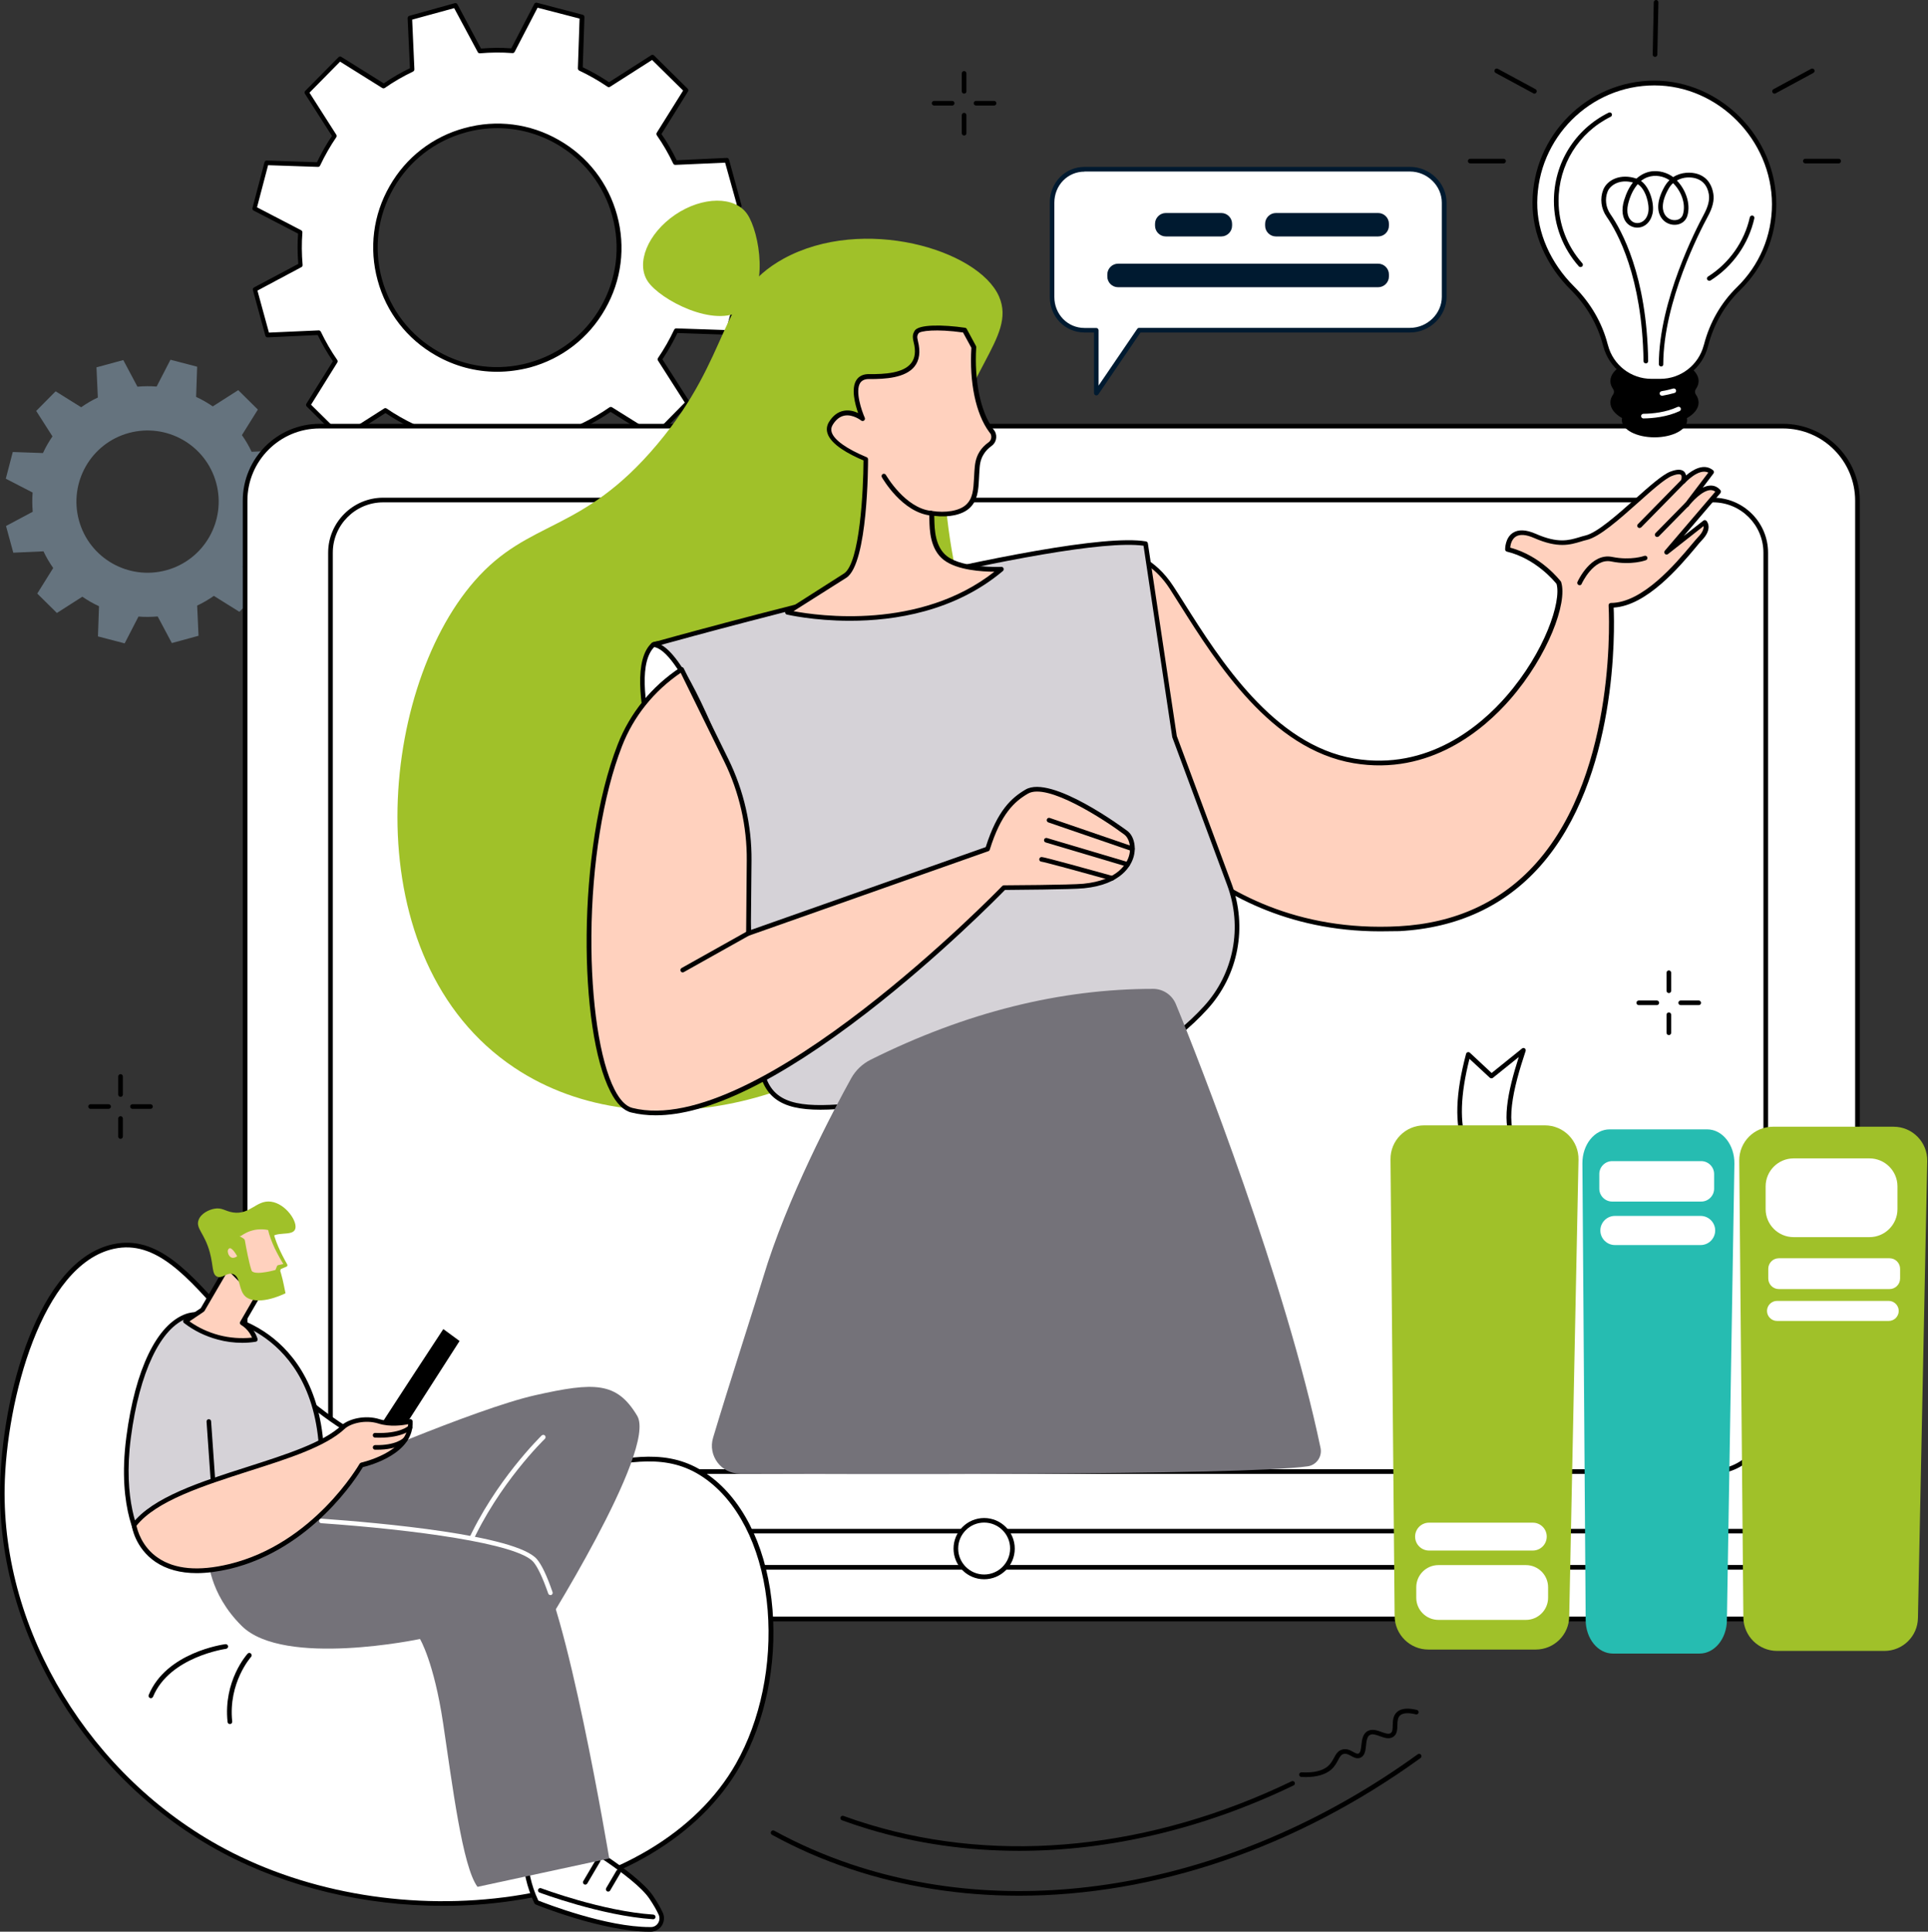<svg width="541" height="542" viewBox="0 0 541 542" fill="none" xmlns="http://www.w3.org/2000/svg">
<rect x="0" y="0" width="541" height="542" fill="#333333" stroke="none"/>
<g clip-path="url(#clip0_1067_1092)">
<path d="M81.122 133.871L79.079 126.378L70.608 126.763C69.838 125.104 68.92 123.564 67.883 122.083L72.356 114.916L66.847 109.466L59.709 114.027C58.228 113.02 56.658 112.102 55.029 111.362L55.325 102.891L47.832 100.936L43.952 108.459C42.175 108.311 40.369 108.341 38.562 108.489L34.593 101.025L27.07 103.069L27.455 111.539C25.797 112.31 24.257 113.228 22.776 114.264L15.608 109.792L10.159 115.301L14.72 122.439C13.713 123.92 12.795 125.489 12.054 127.118L3.584 126.822L1.629 134.315L9.152 138.195C9.004 139.972 9.033 141.779 9.181 143.586L1.688 147.584L3.732 155.077L12.202 154.692C12.972 156.351 13.89 157.891 14.927 159.372L10.455 166.539L15.964 171.989L23.102 167.428C24.582 168.435 26.152 169.353 27.781 170.093L27.485 178.564L34.978 180.519L38.858 172.996C40.635 173.144 42.442 173.114 44.248 172.966L48.217 180.43L55.71 178.386L55.325 169.916C56.984 169.145 58.524 168.227 60.005 167.191L67.172 171.663L72.622 166.154L68.091 159.046C69.097 157.565 70.016 155.995 70.756 154.366L79.227 154.663L81.181 147.169L73.659 143.289C73.807 141.512 73.777 139.706 73.629 137.899L81.122 133.871ZM46.677 159.994C36.044 162.896 25.056 156.647 22.154 146.014C19.251 135.382 25.501 124.393 36.133 121.491C46.766 118.588 57.754 124.838 60.657 135.47C63.559 146.103 57.31 157.091 46.677 159.994Z" fill="#65737E"/>
<path d="M207.471 57.754L203.976 44.959L189.493 45.611C188.16 42.797 186.59 40.132 184.843 37.614L192.514 25.353L183.066 16.023L170.863 23.842C168.316 22.095 165.651 20.555 162.837 19.281L163.341 4.798L150.516 1.392L143.852 14.246C140.802 14.009 137.721 14.039 134.612 14.305L127.8 1.51L114.975 5.035L115.627 19.518C112.813 20.851 110.148 22.42 107.63 24.168L95.368 16.497L86.039 25.945L93.858 38.147C92.111 40.694 90.57 43.36 89.297 46.174L74.814 45.67L71.438 58.495L84.291 65.159C84.055 68.209 84.084 71.289 84.351 74.399L71.556 81.211L75.051 94.006L89.534 93.354C90.867 96.168 92.436 98.834 94.184 101.351L86.513 113.642L95.961 122.972L108.163 115.153C110.71 116.9 113.376 118.44 116.19 119.714L115.686 134.197L128.51 137.573L135.174 124.719C138.225 124.956 141.305 124.927 144.415 124.66L151.227 137.455L164.022 133.96L163.37 119.477C166.184 118.144 168.849 116.574 171.367 114.827L183.658 122.498L192.988 113.05L185.169 100.848C186.916 98.3 188.456 95.635 189.73 92.821L204.213 93.325L207.589 80.5L194.735 73.836C194.972 70.786 194.942 67.706 194.676 64.596L207.471 57.754ZM148.532 102.417C130.347 107.393 111.54 96.701 106.564 78.486C101.588 60.301 112.28 41.494 130.495 36.518C148.68 31.543 167.487 42.234 172.463 60.449C177.438 78.664 166.747 97.442 148.532 102.417Z" fill="white"/>
<path d="M128.539 138.225C128.48 138.225 128.421 138.225 128.361 138.195L115.537 134.819C115.241 134.73 115.033 134.463 115.063 134.167L115.537 120.099C112.99 118.885 110.502 117.463 108.162 115.893L96.315 123.475C96.049 123.623 95.723 123.594 95.516 123.386L86.068 114.057C85.86 113.85 85.801 113.494 85.979 113.257L93.413 101.351C91.813 99.041 90.392 96.583 89.148 94.006L75.109 94.657C74.813 94.687 74.546 94.48 74.457 94.184L70.963 81.389C70.874 81.093 71.022 80.796 71.288 80.648L83.698 74.044C83.461 71.2 83.432 68.328 83.639 65.543L71.17 59.087C70.903 58.939 70.755 58.643 70.844 58.346L74.221 45.522C74.309 45.226 74.576 45.019 74.872 45.048L88.941 45.522C90.155 42.975 91.547 40.487 93.146 38.147L85.564 26.3C85.386 26.034 85.446 25.708 85.653 25.501L94.982 16.053C95.19 15.845 95.545 15.786 95.782 15.964L107.688 23.398C109.999 21.798 112.457 20.377 115.033 19.133L114.382 5.094C114.382 4.798 114.56 4.531 114.856 4.443L127.621 0.889C127.917 0.8 128.213 0.948 128.361 1.214L134.966 13.624C137.809 13.387 140.682 13.357 143.466 13.565L149.923 1.096C150.071 0.829 150.367 0.681 150.663 0.77L163.517 4.146C163.813 4.235 164.021 4.502 163.991 4.798L163.517 18.866C166.064 20.081 168.552 21.502 170.892 23.072L182.739 15.49C183.006 15.312 183.331 15.371 183.539 15.579L192.957 24.879C193.164 25.086 193.224 25.441 193.046 25.678L185.612 37.614C187.211 39.924 188.633 42.383 189.877 44.959L203.916 44.308C204.212 44.278 204.478 44.485 204.567 44.782L208.062 57.576C208.151 57.873 208.003 58.169 207.736 58.317L195.326 64.921C195.563 67.765 195.593 70.638 195.386 73.422L207.855 79.878C208.121 80.026 208.269 80.323 208.18 80.619L204.804 93.443C204.715 93.739 204.449 93.976 204.152 93.917L190.084 93.443C188.87 95.99 187.448 98.478 185.879 100.818L193.461 112.665C193.638 112.931 193.579 113.257 193.372 113.465L184.042 122.913C183.835 123.12 183.479 123.179 183.243 123.001L171.336 115.567C169.026 117.167 166.568 118.588 163.991 119.832L164.643 133.871C164.643 134.167 164.465 134.434 164.169 134.523L151.374 138.017C151.078 138.106 150.782 137.958 150.634 137.692L144.029 125.282C141.186 125.519 138.313 125.549 135.529 125.341L129.072 137.81C128.983 138.077 128.776 138.225 128.539 138.225ZM116.366 133.693L128.184 136.803L134.611 124.423C134.729 124.186 134.996 124.068 135.233 124.068C138.224 124.305 141.304 124.275 144.355 124.008C144.621 123.979 144.858 124.127 144.977 124.364L151.552 136.685L163.34 133.456L162.718 119.507C162.718 119.24 162.866 119.003 163.103 118.885C165.887 117.552 168.552 116.012 171.011 114.294C171.218 114.146 171.514 114.146 171.721 114.264L183.568 121.669L192.157 112.961L184.635 101.173C184.486 100.966 184.486 100.67 184.635 100.463C186.352 97.945 187.863 95.279 189.166 92.525C189.285 92.288 189.521 92.11 189.788 92.14L203.767 92.614L206.877 80.796L194.497 74.37C194.26 74.251 194.142 74.014 194.142 73.748C194.379 70.756 194.349 67.676 194.083 64.625C194.053 64.359 194.201 64.122 194.438 64.003L206.759 57.428L203.471 45.641L189.521 46.263C189.255 46.292 189.018 46.114 188.899 45.877C187.567 43.093 186.027 40.428 184.309 37.97C184.161 37.762 184.161 37.466 184.279 37.259L191.684 25.412L182.976 16.823L171.188 24.346C170.981 24.494 170.685 24.494 170.477 24.346C167.96 22.628 165.294 21.117 162.54 19.814C162.303 19.696 162.155 19.459 162.155 19.192L162.629 5.213L150.841 2.162L144.414 14.542C144.296 14.779 144.059 14.927 143.792 14.898C140.801 14.661 137.72 14.69 134.67 14.957C134.403 14.986 134.166 14.838 134.048 14.601L127.443 2.281L115.655 5.509L116.277 19.459C116.277 19.725 116.129 19.962 115.892 20.081C113.108 21.413 110.443 22.953 107.985 24.671C107.777 24.819 107.481 24.819 107.274 24.701L95.427 17.297L86.838 26.004L94.361 37.792C94.509 37.999 94.509 38.295 94.361 38.503C92.643 41.02 91.132 43.686 89.829 46.44C89.71 46.677 89.503 46.855 89.207 46.825L75.228 46.351L72.118 58.169L84.498 64.596C84.735 64.714 84.853 64.951 84.853 65.218C84.616 68.209 84.646 71.289 84.912 74.34C84.942 74.606 84.794 74.843 84.557 74.962L72.236 81.537L75.465 93.325L89.414 92.703C89.651 92.673 89.918 92.851 90.036 93.088C91.369 95.872 92.909 98.537 94.627 100.996C94.775 101.203 94.775 101.499 94.657 101.706L87.282 113.553L95.989 122.142L107.777 114.62C107.985 114.472 108.281 114.472 108.488 114.62C111.006 116.337 113.671 117.848 116.426 119.151C116.662 119.27 116.811 119.507 116.811 119.773L116.366 133.693ZM139.468 104.313C133.515 104.313 127.621 102.773 122.29 99.722C114.204 95.131 108.399 87.638 105.971 78.664C103.512 69.69 104.697 60.301 109.317 52.245C113.908 44.16 121.401 38.355 130.375 35.926C139.349 33.468 148.738 34.652 156.794 39.273C164.88 43.864 170.685 51.357 173.143 60.331C175.601 69.305 174.417 78.694 169.796 86.75C165.206 94.835 157.712 100.64 148.738 103.098C145.658 103.898 142.548 104.313 139.468 104.313ZM139.557 35.956C136.595 35.956 133.604 36.341 130.642 37.17C122.023 39.539 114.826 45.107 110.384 52.897C105.941 60.686 104.815 69.719 107.185 78.338C109.554 86.957 115.122 94.154 122.912 98.597C130.701 103.039 139.734 104.165 148.353 101.795C156.972 99.426 164.169 93.858 168.612 86.068C173.054 78.279 174.18 69.246 171.81 60.627C169.441 52.008 163.873 44.811 156.083 40.369C150.989 37.466 145.303 35.956 139.557 35.956Z" fill="black"/>
<path d="M500.3 454.273H89.683C78.133 454.273 68.773 444.914 68.773 433.363V140.476C68.773 128.925 78.133 119.566 89.683 119.566H500.3C511.851 119.566 521.21 128.925 521.21 140.476V433.333C521.24 444.884 511.851 454.273 500.3 454.273Z" fill="white"/>
<path d="M500.299 454.925H89.683C77.776 454.925 68.121 445.24 68.121 433.363V140.476C68.121 128.569 77.806 118.914 89.683 118.914H500.299C512.206 118.914 521.861 128.599 521.861 140.476V433.333C521.891 445.24 512.206 454.925 500.299 454.925ZM89.683 120.217C78.517 120.217 69.424 129.31 69.424 140.476V433.333C69.424 444.499 78.517 453.592 89.683 453.592H500.299C511.465 453.592 520.558 444.499 520.558 433.333V140.476C520.558 129.31 511.465 120.217 500.299 120.217H89.683Z" fill="black"/>
<path d="M480.694 412.897H107.513C99.339 412.897 92.734 406.293 92.734 398.118V155.077C92.734 146.903 99.339 140.298 107.513 140.298H480.694C488.868 140.298 495.473 146.903 495.473 155.077V398.118C495.443 406.293 488.839 412.897 480.694 412.897Z" fill="white"/>
<path d="M480.693 413.549H107.513C99.013 413.549 92.082 406.618 92.082 398.118V155.077C92.082 146.577 99.013 139.646 107.513 139.646H480.693C489.193 139.646 496.124 146.577 496.124 155.077V398.118C496.094 406.648 489.193 413.549 480.693 413.549ZM107.513 140.95C99.723 140.95 93.385 147.288 93.385 155.077V398.118C93.385 405.908 99.723 412.246 107.513 412.246H480.693C488.482 412.246 494.821 405.908 494.821 398.118V155.077C494.821 147.288 488.482 140.95 480.693 140.95H107.513Z" fill="black"/>
<path d="M272.778 176.816C278.879 192.928 284.98 244.137 261.494 275.887C238.037 307.607 181.645 324.519 144.297 299.551C99.249 269.46 105.735 194.38 133.161 163.015C148.503 145.451 163.164 149.924 184.37 124.719C205.517 99.604 201.37 82.751 219.852 72.593C242.094 60.39 274.555 70.016 280.33 83.195C285.484 95.013 269.017 104.609 265.877 132.212C265.285 137.396 265.344 141.631 265.788 145.392C267.684 162.008 271.653 173.914 272.778 176.816Z" fill="#A0C129"/>
<path d="M209.693 60.094C213.158 65.218 215.942 81.774 208.242 86.987C200.541 92.199 185.259 84.114 181.793 78.99C178.328 73.866 181.764 65.484 189.464 60.242C197.135 55.059 206.198 54.97 209.693 60.094Z" fill="#A0C129"/>
<path d="M190.234 231.609C190.234 231.609 173.56 189.7 183.393 180.844C183.896 180.37 190.531 179.689 197.343 185.909C203.77 191.773 210.374 204.568 210.374 204.568L212.566 233.504L190.234 231.609Z" fill="white"/>
<path d="M212.536 234.156C212.507 234.156 212.507 234.156 212.477 234.156L190.175 232.26C189.938 232.231 189.731 232.083 189.612 231.846C188.931 230.128 172.878 189.404 182.919 180.37C183.837 179.541 190.856 179.156 197.757 185.465C204.184 191.359 210.641 203.768 210.937 204.301C210.967 204.39 210.996 204.479 210.996 204.538L213.188 233.475C213.188 233.652 213.129 233.86 213.01 233.978C212.862 234.097 212.714 234.156 212.536 234.156ZM190.679 230.987L211.825 232.793L209.723 204.746C209.041 203.442 202.822 191.832 196.898 186.383C190.56 180.578 184.518 181.052 183.778 181.348C174.952 189.463 189.079 226.84 190.679 230.987Z" fill="black"/>
<path d="M317.086 155.521C317.086 155.521 323.573 156.913 328.696 164.821C338.885 180.578 354.641 209.188 379.846 213.483C417.697 219.91 440.621 173.855 437.363 163.548C437.363 163.548 431.943 156.321 422.998 154.159C422.998 154.159 422.91 146.962 430.669 150.368C438.429 153.774 441.539 151.701 445.004 150.871C451.105 149.45 464.078 134.789 468.906 132.923C473.733 131.057 472.223 135.085 472.223 135.085C472.223 135.085 476.962 129.754 480.219 132.42L473.259 141.601C473.259 141.601 478.887 134.167 482.145 137.899L467.602 154.929L478.265 146.547C478.265 146.547 479.746 148.176 476.962 151.079C474.177 153.981 462.834 169.797 451.994 169.797C451.994 169.797 457.829 256.991 392.552 260.545C336.456 263.596 313.621 218.34 313.621 218.34L317.086 155.521Z" fill="#FFD1BE"/>
<path d="M387.25 261.315C360.92 261.315 342.586 250.475 331.598 241.057C318.922 230.157 313.058 218.725 312.999 218.607C312.939 218.518 312.91 218.399 312.939 218.281L316.405 155.492C316.405 155.314 316.493 155.136 316.671 155.018C316.819 154.899 317.027 154.87 317.204 154.899C317.471 154.959 324.016 156.44 329.229 164.466C330.206 165.947 331.213 167.546 332.28 169.234C342.29 185.08 357.425 209.011 379.964 212.831C400.814 216.356 415.682 203.413 422.672 195.357C433.542 182.888 438.162 168.701 436.77 163.844C436.118 163.015 430.906 156.736 422.85 154.781C422.554 154.722 422.346 154.455 422.346 154.159C422.346 154.041 422.317 150.931 424.508 149.509C426.049 148.502 428.211 148.591 430.935 149.776C437.185 152.53 440.206 151.612 443.108 150.753C443.671 150.575 444.263 150.398 444.885 150.25C448.143 149.479 453.771 144.474 458.717 140.091C462.863 136.389 466.476 133.19 468.698 132.331C470.564 131.62 471.837 131.62 472.578 132.331C472.874 132.627 473.022 133.012 473.111 133.397C474.888 131.887 478.086 129.813 480.693 131.946C480.959 132.153 481.019 132.568 480.811 132.834L477.79 136.833C478.471 136.477 479.212 136.27 479.923 136.24C481.048 136.211 481.966 136.625 482.736 137.514C482.944 137.751 482.944 138.106 482.736 138.373L472.459 150.398L477.968 146.073C478.235 145.866 478.62 145.896 478.857 146.162C478.945 146.251 480.722 148.295 477.553 151.582C477.139 151.997 476.517 152.737 475.747 153.685C471.274 159.016 462.063 169.945 452.793 170.478C453.06 176.313 454.067 218.31 432.209 242.982C422.258 254.207 408.959 260.367 392.699 261.256C390.774 261.285 388.997 261.315 387.25 261.315ZM314.272 218.192C315.013 219.554 320.788 230.069 332.517 240.109C344.038 250.001 363.793 261.434 392.522 259.893C408.426 259.035 421.428 253.022 431.143 242.064C454.185 216.06 451.401 170.301 451.371 169.856C451.371 169.679 451.431 169.501 451.549 169.382C451.668 169.264 451.845 169.175 452.023 169.175C460.908 169.175 470.208 158.128 474.651 152.826C475.451 151.878 476.072 151.138 476.517 150.664C477.909 149.243 478.086 148.206 478.027 147.614L468.046 155.462C467.78 155.67 467.395 155.64 467.187 155.403C466.95 155.166 466.95 154.781 467.158 154.514L481.315 137.958C480.9 137.632 480.456 137.514 479.952 137.514C477.672 137.603 474.769 140.772 473.851 142.016C473.644 142.312 473.229 142.371 472.933 142.134C472.637 141.927 472.578 141.512 472.815 141.216L479.36 132.597C476.635 131.265 472.844 135.47 472.785 135.53C472.578 135.767 472.222 135.826 471.956 135.648C471.689 135.5 471.571 135.145 471.689 134.848C471.837 134.493 472.015 133.545 471.689 133.249C471.571 133.131 471.038 132.805 469.201 133.516C467.187 134.286 463.515 137.573 459.635 141.038C454.304 145.777 448.824 150.664 445.241 151.493C444.678 151.612 444.145 151.79 443.552 151.967C440.561 152.856 437.185 153.892 430.491 150.96C428.211 149.953 426.463 149.835 425.308 150.575C424.153 151.345 423.827 152.856 423.768 153.656C432.505 155.995 437.747 162.867 437.984 163.163C438.044 163.222 438.073 163.281 438.073 163.37C439.88 169.086 434.43 183.984 423.738 196.245C416.541 204.509 401.288 217.777 379.816 214.134C356.684 210.225 341.372 185.998 331.243 169.945C330.177 168.257 329.17 166.658 328.222 165.177C324.342 159.164 319.574 157.032 317.767 156.38L314.272 218.192Z" fill="black"/>
<path d="M460.048 148.147C459.871 148.147 459.723 148.087 459.604 147.969C459.338 147.702 459.338 147.317 459.604 147.051L471.807 134.611C472.073 134.345 472.458 134.345 472.725 134.611C472.991 134.878 472.991 135.263 472.725 135.53L460.522 147.969C460.374 148.087 460.197 148.147 460.048 148.147Z" fill="black"/>
<path d="M464.996 150.664C464.818 150.664 464.67 150.605 464.551 150.486C464.285 150.22 464.285 149.835 464.551 149.568L472.815 141.157C473.052 140.89 473.466 140.89 473.733 141.157C473.999 141.424 473.999 141.809 473.733 142.075L465.47 150.486C465.351 150.605 465.173 150.664 464.996 150.664Z" fill="black"/>
<path d="M443.226 164.199C443.137 164.199 443.048 164.17 442.959 164.14C442.634 163.992 442.486 163.607 442.634 163.281C442.782 162.955 446.425 155.048 452.378 156.262C457.62 157.328 461.352 155.995 461.411 155.966C461.737 155.847 462.122 156.025 462.24 156.351C462.359 156.676 462.181 157.062 461.855 157.18C461.678 157.239 457.739 158.69 452.111 157.535C447.165 156.528 443.848 163.725 443.818 163.814C443.73 164.081 443.493 164.199 443.226 164.199Z" fill="black"/>
<path d="M183.363 180.844C183.363 180.844 298.25 148.65 321.47 152.5L329.585 206.641L344.956 248.046C349.369 259.953 346.881 273.369 338.292 282.758C328.726 293.243 312.792 304.29 287.854 305.416C239.459 307.607 215.883 319.513 213.336 298.13C210.759 276.746 207.709 225.419 207.709 225.419C200.008 205.012 190.59 181.437 183.363 180.844Z" fill="#D5D2D7"/>
<path d="M230.248 311.369C224.68 311.369 220.444 310.539 217.483 308.229C214.817 306.156 213.247 302.868 212.714 298.248C210.226 277.516 207.265 228.173 207.087 225.596C201.312 210.343 190.59 182.118 183.304 181.526C182.978 181.496 182.741 181.259 182.712 180.933C182.682 180.607 182.889 180.341 183.186 180.252C187.895 178.949 298.487 148.058 321.559 151.908C321.825 151.967 322.062 152.175 322.092 152.441L330.207 206.493L345.549 247.839C350.11 260.101 347.504 273.666 338.766 283.202C329.822 293.006 313.71 304.912 287.883 306.067C273.667 306.719 261.435 308.2 251.572 309.414C243.043 310.48 235.934 311.369 230.248 311.369ZM185.555 180.933C192.574 184.932 200.63 204.894 208.331 225.211C208.361 225.271 208.361 225.33 208.361 225.389C208.39 225.893 211.441 276.923 213.988 298.07C214.521 302.395 215.883 305.297 218.282 307.193C223.821 311.546 234.809 310.184 251.454 308.14C261.317 306.926 273.608 305.416 287.854 304.794C313.236 303.638 329.052 291.94 337.819 282.343C346.23 273.162 348.718 260.101 344.334 248.313L328.963 206.908C328.933 206.878 328.933 206.819 328.933 206.789L320.877 153.122C298.842 150.042 200.927 176.668 185.555 180.933Z" fill="black"/>
<path d="M261.286 144C265.433 144.652 269.461 143.971 271.504 142.134C274.022 139.883 273.814 136.625 274.081 132.597C274.2 130.909 274.199 128.984 275.473 127.029C276.125 125.993 276.984 125.193 277.813 124.601C278.849 123.86 279.175 122.468 278.553 121.343L278.079 120.691C274.377 115.656 272.659 106.712 273.252 97.382L270.675 92.614C263.537 91.548 257.821 91.903 257.199 93.147C256.962 93.621 256.547 93.976 256.992 95.812C259.213 104.698 250.979 105.646 243.901 105.616C236.822 105.557 242.094 117.433 242.094 117.433C242.094 117.433 236.674 113.05 233.15 118.796C230.632 122.913 238.362 126.881 242.953 128.777C242.953 128.777 243.012 157.624 237.178 161.474L220.947 171.811C220.947 171.811 256.429 180.459 280.863 159.727C280.863 159.727 269.994 160.319 265.225 156.617C260.457 152.915 261.76 144.918 261.286 144Z" fill="#FFD1BE"/>
<path d="M238.481 174.18C228.263 174.18 220.948 172.463 220.8 172.433C220.533 172.374 220.355 172.166 220.326 171.9C220.296 171.633 220.385 171.396 220.622 171.248L236.823 160.912C241.295 157.98 242.272 137.425 242.302 129.191C238.156 127.444 233.209 124.749 232.202 121.609C231.847 120.514 231.995 119.447 232.587 118.44C233.713 116.604 235.135 115.538 236.823 115.242C238.333 114.975 239.755 115.39 240.791 115.893C239.933 113.435 238.748 109.022 240.318 106.623C241.058 105.497 242.272 104.935 243.901 104.964C248.225 105.024 253.468 104.698 255.659 101.914C256.785 100.492 257.022 98.567 256.37 95.99C255.926 94.272 256.222 93.591 256.548 92.999C256.578 92.94 256.607 92.91 256.637 92.851C257.614 90.955 264.663 91.074 270.794 91.962C271.001 91.992 271.179 92.11 271.268 92.288L273.845 97.056C273.904 97.175 273.933 97.293 273.933 97.412C273.341 106.771 275.148 115.538 278.643 120.306L279.117 120.958C279.146 120.987 279.146 121.017 279.176 121.047C279.916 122.468 279.531 124.216 278.228 125.134C277.339 125.756 276.599 126.526 276.066 127.385C275 129.043 274.911 130.643 274.822 132.183L274.792 132.657C274.763 133.219 274.733 133.753 274.704 134.286C274.526 137.603 274.348 140.476 272.008 142.608C269.965 144.444 266.263 145.244 262.146 144.741C262.146 145.007 262.175 145.303 262.175 145.688C262.235 148.413 262.353 153.448 265.729 156.054C270.261 159.549 280.834 159.046 280.953 159.046C281.219 159.016 281.486 159.194 281.604 159.461C281.693 159.727 281.634 160.023 281.427 160.201C267.862 171.604 251.01 174.18 238.481 174.18ZM222.666 171.485C229.566 172.788 258.088 176.876 279.028 160.408C275.622 160.408 268.573 159.994 264.841 157.121C260.961 154.129 260.843 148.68 260.783 145.748C260.783 145.126 260.754 144.444 260.694 144.267C260.576 144.059 260.606 143.793 260.754 143.586C260.902 143.378 261.139 143.289 261.376 143.349C265.404 144 269.195 143.319 271.031 141.66C272.986 139.883 273.134 137.395 273.311 134.226C273.341 133.693 273.371 133.131 273.4 132.568L273.43 132.124C273.548 130.495 273.667 128.629 274.881 126.704C275.503 125.697 276.362 124.838 277.399 124.097C278.139 123.564 278.376 122.557 277.961 121.728L277.517 121.135C273.815 116.101 271.979 107.304 272.571 97.59L270.231 93.295C262.649 92.229 258.147 92.851 257.733 93.532C257.703 93.591 257.673 93.65 257.614 93.739C257.437 94.065 257.229 94.391 257.585 95.753C258.325 98.685 257.999 101.084 256.637 102.802C254.09 106.031 248.462 106.386 243.872 106.356C242.687 106.327 241.887 106.712 241.384 107.423C239.873 109.733 241.798 115.301 242.657 117.226C242.776 117.493 242.687 117.818 242.45 117.996C242.213 118.174 241.887 118.174 241.65 117.996C241.621 117.966 239.37 116.189 237 116.604C235.697 116.841 234.572 117.7 233.654 119.21C233.239 119.892 233.15 120.573 233.387 121.313C234.098 123.475 237.563 125.934 243.161 128.273C243.398 128.362 243.576 128.599 243.576 128.866C243.576 130.05 243.576 158.098 237.504 162.096L222.666 171.485Z" fill="black"/>
<path d="M261.286 144.652C261.256 144.652 261.256 144.652 261.227 144.652C253.171 143.822 247.692 134.315 247.455 133.901C247.277 133.575 247.395 133.19 247.692 133.012C248.017 132.834 248.402 132.953 248.58 133.249C248.639 133.338 253.97 142.608 261.345 143.349C261.701 143.378 261.967 143.704 261.938 144.059C261.878 144.385 261.612 144.652 261.286 144.652Z" fill="black"/>
<path d="M315.871 233.652C310.747 229.802 293.983 218.636 288.06 222.101C284.121 224.412 280.241 228.025 277.072 238.184L209.988 261.848L210.166 241.442C210.255 231.698 208.063 222.042 203.768 213.305L191.24 187.834C183.421 192.987 177.29 200.392 173.914 209.129C160.142 244.492 164.022 308.17 177.261 311.517C212.861 320.461 281.662 249.083 281.662 249.083C281.662 249.083 300.381 248.994 304.053 248.639C319.277 247.099 319.306 236.229 315.871 233.652Z" fill="#FFD1BE"/>
<path d="M183.984 312.938C181.556 312.938 179.246 312.672 177.113 312.139C174.951 311.606 172.996 309.651 171.308 306.334C162.364 289.007 161.742 238.628 173.322 208.892C176.758 200.096 182.829 192.602 190.915 187.271C191.063 187.182 191.27 187.123 191.448 187.182C191.626 187.242 191.774 187.36 191.863 187.538L204.391 213.009C208.715 221.805 210.966 231.638 210.877 241.442L210.699 260.93L276.598 237.68C279.856 227.373 283.884 223.819 287.764 221.539C294.991 217.274 315.427 232.468 316.315 233.119C318.152 234.482 318.892 237.562 318.092 240.405C317.441 242.715 314.805 248.165 304.172 249.231C300.707 249.587 284.417 249.675 281.989 249.705C280.034 251.719 263.478 268.512 243.249 284.15C218.459 303.283 198.586 312.938 183.984 312.938ZM191.004 188.782C183.451 193.935 177.765 201.043 174.536 209.366C169.235 223.02 166.095 242.389 165.947 262.559C165.829 281.159 168.317 297.715 172.463 305.741C173.974 308.703 175.662 310.421 177.439 310.865C212.269 319.661 280.537 249.32 281.219 248.609C281.337 248.491 281.515 248.402 281.692 248.402C281.87 248.402 300.44 248.313 304.024 247.958C313.887 246.98 316.256 242.123 316.819 240.079C317.559 237.443 316.7 235.074 315.516 234.185C309.799 229.921 293.806 219.495 288.416 222.694C284.713 224.856 280.863 228.292 277.724 238.421C277.664 238.628 277.516 238.776 277.309 238.835L210.225 262.5C210.018 262.559 209.811 262.529 209.633 262.411C209.455 262.292 209.367 262.085 209.367 261.878L209.544 241.471C209.633 231.875 207.441 222.25 203.206 213.631L191.004 188.782Z" fill="black"/>
<path d="M317.737 238.806C317.678 238.806 317.589 238.806 317.529 238.776L294.161 230.75C293.835 230.631 293.628 230.276 293.747 229.92C293.865 229.565 294.22 229.387 294.576 229.506L317.944 237.532C318.27 237.651 318.477 238.006 318.359 238.361C318.24 238.658 318.003 238.806 317.737 238.806Z" fill="black"/>
<path d="M316.403 243.189C316.344 243.189 316.285 243.189 316.225 243.16L293.42 236.377C293.065 236.288 292.887 235.903 292.976 235.577C293.065 235.222 293.45 235.044 293.775 235.133L316.581 241.916C316.936 242.004 317.114 242.389 317.025 242.715C316.936 243.011 316.67 243.189 316.403 243.189Z" fill="black"/>
<path d="M312.051 247.069C311.992 247.069 311.933 247.069 311.874 247.039C304.44 244.966 293.067 241.856 292.237 241.768C291.882 241.768 291.615 241.471 291.615 241.116C291.615 240.761 291.911 240.464 292.296 240.464C293.067 240.464 306.513 244.196 312.259 245.796C312.614 245.884 312.821 246.24 312.703 246.595C312.614 246.891 312.347 247.069 312.051 247.069Z" fill="black"/>
<path d="M191.566 272.836C191.329 272.836 191.122 272.718 191.003 272.51C190.826 272.185 190.944 271.8 191.24 271.622L209.692 261.285C210.018 261.108 210.403 261.226 210.581 261.522C210.758 261.848 210.64 262.233 210.344 262.411L191.892 272.747C191.773 272.807 191.655 272.836 191.566 272.836Z" fill="black"/>
<path d="M329.94 281.722C328.873 279.145 326.356 277.457 323.572 277.457C297.568 277.457 271.149 283.972 244.315 297.33C242.005 298.485 240.11 300.292 238.866 302.513C233.949 311.398 220.799 336.158 214.106 358.549C212.269 364.71 204.48 388.73 200.096 403.39C198.586 408.425 202.347 413.46 207.59 413.49C232.883 413.549 348.125 414.112 366.961 411.417C369.42 411.061 371.049 408.692 370.545 406.263C360.831 359.764 336.367 297.271 329.94 281.722Z" fill="#747279"/>
<path d="M489.577 440.412H97.264C94.451 440.412 92.17 438.131 92.17 435.318V434.103C92.17 431.29 94.451 428.98 97.264 428.98H489.577C492.391 428.98 494.672 431.26 494.672 434.103V435.318C494.701 438.102 492.391 440.412 489.577 440.412ZM97.264 430.253C95.161 430.253 93.444 431.971 93.444 434.074V435.288C93.444 437.391 95.161 439.109 97.264 439.109H489.577C491.68 439.109 493.398 437.391 493.398 435.288V434.074C493.398 431.971 491.68 430.253 489.577 430.253H97.264Z" fill="black"/>
<path d="M283.989 435.781C284.691 431.454 281.752 427.377 277.425 426.675C273.098 425.972 269.021 428.911 268.318 433.238C267.616 437.565 270.555 441.642 274.882 442.345C279.209 443.047 283.286 440.108 283.989 435.781Z" fill="white"/>
<path d="M276.154 443.107C271.415 443.107 267.564 439.257 267.564 434.518C267.564 429.779 271.415 425.929 276.154 425.929C280.892 425.929 284.743 429.779 284.743 434.518C284.743 439.257 280.892 443.107 276.154 443.107ZM276.154 427.203C272.126 427.203 268.868 430.49 268.868 434.489C268.868 438.517 272.155 441.774 276.154 441.774C280.182 441.774 283.439 438.487 283.439 434.489C283.469 430.49 280.182 427.203 276.154 427.203Z" fill="black"/>
<path d="M395.63 47.507H304.319C299.136 47.507 295.197 51.712 295.197 56.895V83.314C295.197 88.497 299.166 92.673 304.319 92.673C304.379 92.673 305.771 92.673 307.607 92.673V110.325L319.632 92.673C337.106 92.673 395.63 92.673 395.63 92.673C400.813 92.673 405.226 88.497 405.226 83.314V56.866C405.226 51.712 400.813 47.507 395.63 47.507Z" fill="white"/>
<path d="M307.637 110.947C307.578 110.947 307.519 110.947 307.46 110.917C307.193 110.829 306.986 110.592 306.986 110.296V93.295H304.35C298.871 93.295 294.576 88.912 294.576 83.284V56.866C294.576 51.238 298.871 46.825 304.35 46.825H395.661C401.229 46.825 405.908 51.416 405.908 56.866V83.284C405.908 88.704 401.229 93.295 395.661 93.295H320.018L308.2 110.651C308.052 110.858 307.845 110.947 307.637 110.947ZM304.32 48.158C299.582 48.158 295.85 51.979 295.85 56.895V83.314C295.85 88.201 299.582 92.022 304.32 92.022H307.608C307.963 92.022 308.259 92.318 308.259 92.673V108.193L319.099 92.288C319.218 92.11 319.425 91.992 319.633 91.992H395.631C400.488 91.992 404.576 88.023 404.576 83.284V56.866C404.576 52.127 400.488 48.128 395.631 48.128H304.32V48.158Z" fill="#001A30"/>
<path d="M358.017 66.343H386.716C388.375 66.343 389.737 64.981 389.737 63.322V62.789C389.737 61.13 388.375 59.768 386.716 59.768H358.017C356.359 59.768 354.996 61.13 354.996 62.789V63.322C354.996 64.981 356.359 66.343 358.017 66.343Z" fill="#001A30"/>
<path d="M327.124 66.343H342.703C344.362 66.343 345.724 64.981 345.724 63.322V62.789C345.724 61.13 344.362 59.768 342.703 59.768H327.124C325.466 59.768 324.104 61.13 324.104 62.789V63.322C324.104 64.981 325.466 66.343 327.124 66.343Z" fill="#001A30"/>
<path d="M313.738 80.589H386.716C388.374 80.589 389.737 79.227 389.737 77.568V77.005C389.737 75.347 388.374 73.984 386.716 73.984H313.738C312.08 73.984 310.717 75.347 310.717 77.005V77.538C310.688 79.227 312.05 80.589 313.738 80.589Z" fill="#001A30"/>
<path d="M475.893 110.74C475.537 110.236 475.537 109.614 475.893 109.111C476.367 108.43 476.633 107.689 476.633 106.919C476.633 103.335 471.095 100.433 464.253 100.433C457.412 100.433 451.873 103.335 451.873 106.919C451.873 107.689 452.14 108.43 452.613 109.111C452.969 109.614 452.969 110.236 452.613 110.74C452.14 111.421 451.873 112.161 451.873 112.931C451.873 114.62 453.117 116.16 455.161 117.315C455.101 117.522 455.101 117.7 455.101 117.907C455.101 120.543 459.189 122.705 464.253 122.705C469.318 122.705 473.405 120.573 473.405 117.907C473.405 117.7 473.375 117.522 473.346 117.315C475.389 116.16 476.633 114.62 476.633 112.931C476.604 112.161 476.367 111.421 475.893 110.74Z" fill="black"/>
<path d="M497.811 57.28C497.811 38.947 482.558 23.309 464.225 23.309C445.921 23.309 430.816 38.532 430.698 56.836C430.639 66.165 435.14 74.814 441.271 80.885C445.684 85.269 448.913 90.689 450.482 96.731L450.571 97.027C452.082 102.862 457.354 106.949 463.396 106.949H465.883C471.925 106.949 477.197 102.862 478.708 97.027L478.767 96.849C480.307 90.866 483.417 85.387 487.83 81.063C493.99 75.021 497.811 66.61 497.811 57.28Z" fill="white"/>
<path d="M465.853 107.571H463.366C457.027 107.571 451.489 103.276 449.89 97.175L449.801 96.879C448.29 91.074 445.18 85.713 440.767 81.33C433.867 74.518 429.957 65.573 430.016 56.806C430.135 37.97 445.477 22.628 464.195 22.628C482.765 22.628 498.433 38.473 498.433 57.251C498.433 66.462 494.819 75.051 488.215 81.478C483.95 85.654 480.87 90.985 479.329 96.968L479.27 97.145C477.73 103.306 472.192 107.571 465.853 107.571ZM464.224 23.96C446.217 23.96 431.468 38.71 431.349 56.836C431.29 65.247 435.081 73.836 441.715 80.412C446.276 84.943 449.534 90.511 451.104 96.553L451.193 96.849C452.644 102.417 457.649 106.297 463.395 106.297H465.883C471.629 106.297 476.634 102.417 478.085 96.849L478.145 96.671C479.744 90.481 482.943 84.913 487.385 80.589C493.723 74.399 497.218 66.136 497.218 57.28C497.159 39.214 482.084 23.96 464.224 23.96Z" fill="black"/>
<path d="M466.121 102.832C465.766 102.832 465.469 102.536 465.469 102.18C465.529 84.321 475.984 64.151 478.057 60.272C479.301 57.961 479.775 56.096 479.508 54.526C479.123 52.186 477.909 50.705 475.954 50.083C474.562 49.639 472.37 49.58 470.534 50.646C472.903 53.075 474.473 57.043 473.496 60.479C473.111 61.841 472.015 62.789 470.593 63.026C468.905 63.293 467.187 62.582 466.21 61.16C465.351 59.946 464.344 57.191 467.069 52.364C467.483 51.653 467.928 51.061 468.461 50.557C468.372 50.498 468.313 50.468 468.224 50.409C466.832 49.52 464.551 48.898 462.271 49.728C461.619 49.965 461.027 50.32 460.464 50.764C462.981 52.541 464.255 57.191 463.722 59.827C463.307 61.812 462.152 63.233 460.553 63.707C459.161 64.122 457.68 63.737 456.643 62.73C455.222 61.308 454.896 58.939 455.725 56.184C456.406 53.993 457.265 52.364 458.213 51.209C454.452 50.172 451.816 51.979 451.105 53.726C450.276 55.799 450.572 58.228 451.905 60.123C454.955 64.507 462.123 77.272 462.478 101.321C462.478 101.677 462.182 101.973 461.826 101.973C461.471 101.973 461.175 101.677 461.175 101.321C460.819 77.627 453.83 65.129 450.838 60.834C449.239 58.554 448.884 55.681 449.891 53.193C451.016 50.439 454.748 48.602 459.19 50.113C460.109 49.283 461.027 48.78 461.826 48.484C464.522 47.477 467.246 48.247 468.905 49.283C469.112 49.402 469.29 49.55 469.497 49.698C471.778 48.217 474.562 48.247 476.339 48.81C479.39 49.787 480.426 52.334 480.752 54.289C481.078 56.184 480.574 58.287 479.153 60.864C477.079 64.685 466.773 84.588 466.713 102.151C466.773 102.536 466.476 102.832 466.121 102.832ZM459.546 51.682C458.48 52.897 457.621 54.526 457.028 56.569C456.347 58.82 456.554 60.716 457.621 61.812C458.302 62.523 459.279 62.76 460.227 62.463C461.382 62.108 462.211 61.071 462.508 59.561C462.922 57.31 461.738 52.956 459.546 51.682ZM469.468 51.386C468.994 51.801 468.55 52.334 468.194 52.986C465.825 57.191 466.595 59.413 467.276 60.39C467.987 61.397 469.201 61.93 470.386 61.723C471.334 61.575 472.015 60.982 472.252 60.094C473.14 57.043 471.63 53.489 469.468 51.386Z" fill="black"/>
<path d="M479.627 78.782C479.419 78.782 479.212 78.664 479.064 78.486C478.886 78.19 478.975 77.775 479.271 77.598C485.195 73.866 489.489 67.794 491 60.982C491.089 60.627 491.414 60.42 491.77 60.479C492.125 60.568 492.332 60.894 492.273 61.249C490.674 68.416 486.202 74.784 479.982 78.694C479.864 78.753 479.745 78.782 479.627 78.782Z" fill="black"/>
<path d="M443.493 74.932C443.315 74.932 443.138 74.873 443.019 74.725C438.517 69.66 436.029 63.145 436.029 56.362C436.029 45.789 441.923 36.281 451.401 31.602C451.727 31.454 452.112 31.572 452.26 31.898C452.408 32.224 452.289 32.609 451.964 32.757C442.93 37.229 437.332 46.292 437.332 56.362C437.332 62.819 439.702 69.038 443.996 73.866C444.233 74.133 444.204 74.547 443.937 74.784C443.789 74.873 443.641 74.932 443.493 74.932Z" fill="black"/>
<path d="M466.358 111.036C466.032 111.036 465.766 110.799 465.706 110.503C465.647 110.147 465.884 109.822 466.239 109.762C467.365 109.585 468.461 109.318 469.497 109.022C469.853 108.933 470.208 109.111 470.297 109.466C470.386 109.822 470.208 110.177 469.853 110.266C468.787 110.562 467.631 110.829 466.476 111.036C466.417 111.036 466.388 111.036 466.358 111.036Z" fill="white"/>
<path d="M461.146 117.404C460.79 117.404 460.494 117.108 460.494 116.752C460.494 116.397 460.79 116.101 461.146 116.101C463.693 116.071 467.425 115.716 470.742 114.175C471.068 114.027 471.453 114.175 471.601 114.501C471.749 114.827 471.601 115.212 471.275 115.36C467.75 116.989 463.811 117.374 461.146 117.404Z" fill="white"/>
<path d="M464.402 15.964C464.017 15.964 463.75 15.668 463.75 15.312L464.046 0.652C464.046 0.296 464.342 0 464.698 0C465.053 0 465.349 0.296 465.349 0.652L465.053 15.312C465.053 15.697 464.757 15.964 464.402 15.964Z" fill="black"/>
<path d="M421.901 45.848H412.542C412.187 45.848 411.891 45.552 411.891 45.196C411.891 44.841 412.187 44.545 412.542 44.545H421.901C422.257 44.545 422.553 44.841 422.553 45.196C422.553 45.552 422.257 45.848 421.901 45.848Z" fill="black"/>
<path d="M430.549 26.271C430.43 26.271 430.341 26.241 430.253 26.182L419.679 20.466C419.353 20.288 419.235 19.903 419.413 19.577C419.59 19.251 419.975 19.133 420.301 19.311L430.875 25.027C431.2 25.204 431.319 25.59 431.141 25.915C430.993 26.152 430.786 26.271 430.549 26.271Z" fill="black"/>
<path d="M506.577 45.848C506.222 45.848 505.926 45.552 505.926 45.196C505.926 44.841 506.222 44.545 506.577 44.545H515.937C516.292 44.545 516.588 44.841 516.588 45.196C516.588 45.552 516.292 45.848 515.937 45.848H506.577Z" fill="black"/>
<path d="M497.93 26.271C497.693 26.271 497.486 26.152 497.368 25.915C497.19 25.59 497.308 25.204 497.634 25.027L508.208 19.311C508.533 19.133 508.919 19.251 509.096 19.577C509.274 19.903 509.155 20.288 508.83 20.466L498.256 26.182C498.138 26.241 498.049 26.271 497.93 26.271Z" fill="black"/>
<path d="M31.869 349.723C11.136 354.166 1.096 392.461 0.652 417.251C-0.089 459.427 26.301 499.854 62.73 519.283C111.155 545.11 183.303 537.084 207.086 495.116C221.273 470.089 219.318 431.023 199.593 415.326C179.808 399.599 159.491 421.131 121.699 411.505C69.453 398.207 57.784 344.185 31.869 349.723Z" fill="white"/>
<path d="M124.275 534.744C102.447 534.744 80.708 529.59 62.463 519.876C24.375 499.588 -0.711 458.331 0.03 417.251C0.474 391.691 10.633 353.633 31.75 349.101C44.189 346.436 53.282 356.891 64.833 370.13C77.894 385.146 94.154 403.805 121.906 410.883C139.943 415.474 153.715 412.986 165.888 410.765C179.097 408.366 189.552 406.47 200.066 414.823C209.425 422.257 215.497 435.673 216.77 451.667C218.014 467.157 214.697 483.121 207.707 495.441C196.542 515.137 173.44 528.939 144.296 533.263C137.662 534.27 130.969 534.744 124.275 534.744ZM32.017 350.375C11.788 354.699 1.747 392.846 1.303 417.281C0.592 457.886 25.412 498.64 63.056 518.721C86.631 531.308 116.16 536.136 144.059 531.989C172.788 527.724 195.564 514.16 206.523 494.819C213.394 482.706 216.622 467.038 215.408 451.785C214.164 436.177 208.241 423.056 199.178 415.859C189.137 407.862 178.949 409.728 166.065 412.068C153.774 414.289 139.824 416.837 121.521 412.157C93.384 404.99 76.976 386.123 63.796 370.989C52.571 358.075 43.686 347.857 32.017 350.375Z" fill="black"/>
<path d="M150.546 533.766C150.546 533.766 169.264 541.467 182.622 541.348C184.873 541.319 186.324 538.979 185.376 536.935C184.814 535.751 184.014 534.27 182.77 532.404C178.15 525.444 158.306 514.16 158.306 514.16L155.107 515.552C153.982 516.025 153.538 517.388 154.13 518.454L154.93 519.905H149.628C148.414 519.905 147.436 520.912 147.525 522.127C147.644 524.555 148.236 528.82 150.546 533.766Z" fill="white"/>
<path d="M182.326 542C169.028 542 150.487 534.448 150.309 534.359C150.161 534.299 150.043 534.181 149.954 534.033C147.644 529.116 146.992 524.852 146.844 522.127C146.814 521.357 147.081 520.646 147.584 520.083C148.118 519.52 148.828 519.224 149.598 519.224H153.804L153.538 518.75C153.153 518.069 153.093 517.269 153.33 516.559C153.567 515.818 154.13 515.255 154.811 514.93L158.01 513.538C158.188 513.449 158.424 513.478 158.602 513.567C159.431 514.041 178.624 525 183.303 532.019C184.458 533.737 185.347 535.277 185.969 536.639C186.502 537.794 186.413 539.157 185.732 540.253C185.051 541.319 183.895 541.97 182.622 542C182.533 542 182.444 542 182.326 542ZM151.05 533.263C153.241 534.122 170.094 540.697 182.355 540.697C182.444 540.697 182.563 540.697 182.652 540.697C183.481 540.697 184.221 540.282 184.666 539.571C185.11 538.861 185.169 537.972 184.814 537.202C184.221 535.928 183.362 534.418 182.237 532.759C178.031 526.451 160.705 516.292 158.276 514.87L155.374 516.114C154.989 516.262 154.722 516.588 154.604 516.973C154.485 517.358 154.515 517.773 154.722 518.128L155.522 519.58C155.64 519.787 155.64 520.024 155.522 520.231C155.403 520.438 155.196 520.557 154.959 520.557H149.658C149.243 520.557 148.858 520.705 148.591 521.001C148.325 521.297 148.177 521.682 148.206 522.067C148.295 524.615 148.888 528.643 151.05 533.263Z" fill="black"/>
<path d="M183.303 538.505H183.273C168.701 537.528 151.553 531.071 151.375 531.012C151.049 530.893 150.871 530.508 150.99 530.183C151.108 529.857 151.493 529.679 151.819 529.798C151.997 529.857 168.968 536.254 183.332 537.202C183.688 537.232 183.954 537.528 183.925 537.883C183.925 538.239 183.658 538.505 183.303 538.505Z" fill="black"/>
<path d="M170.656 530.745C170.538 530.745 170.419 530.716 170.33 530.657C170.034 530.479 169.916 530.064 170.093 529.768L172.966 524.881C173.144 524.555 173.559 524.466 173.855 524.644C174.151 524.822 174.269 525.237 174.092 525.533L171.219 530.42C171.1 530.627 170.893 530.745 170.656 530.745Z" fill="black"/>
<path d="M164.23 528.791C164.112 528.791 163.993 528.761 163.904 528.702C163.608 528.524 163.49 528.109 163.667 527.813L167.281 521.682C167.459 521.386 167.873 521.268 168.169 521.445C168.466 521.623 168.584 522.038 168.406 522.334L164.793 528.465C164.674 528.672 164.438 528.791 164.23 528.791Z" fill="black"/>
<path d="M91.904 413.549C92.467 412.957 133.398 395.245 150.132 391.484C166.866 387.723 173.086 387.693 178.802 397.259C184.488 406.826 151.376 459.012 151.376 459.012L80.916 440.649L91.904 413.549Z" fill="#747279"/>
<path d="M131.531 434.044C131.442 434.044 131.353 434.015 131.264 433.985C130.938 433.837 130.79 433.452 130.938 433.126C138.846 415.504 151.878 402.916 151.996 402.768C152.263 402.531 152.678 402.531 152.915 402.798C153.152 403.064 153.152 403.479 152.885 403.716C152.766 403.834 139.883 416.274 132.093 433.659C132.034 433.896 131.797 434.044 131.531 434.044Z" fill="white"/>
<path d="M58.406 436.917C58.406 436.917 58.406 446.898 67.854 456.228C79.701 467.927 117.849 459.871 117.849 459.871C117.849 459.871 121.758 466.298 124.335 483.476C126.911 500.654 129.755 523.756 133.99 529.413L170.953 521.446C170.953 521.446 158.691 447.876 150.191 437.865C141.691 427.854 79.731 426.285 79.731 426.285L58.406 436.917Z" fill="#747279"/>
<path d="M154.455 447.55C154.188 447.55 153.922 447.372 153.833 447.106C152.293 442.693 150.901 439.731 149.687 438.28C145.214 433.037 115.982 429.187 90.126 427.38C89.77 427.351 89.504 427.055 89.534 426.699C89.563 426.344 89.859 426.077 90.215 426.107C106.445 427.262 144.859 430.668 150.664 437.48C151.997 439.05 153.448 442.071 155.047 446.721C155.166 447.046 154.988 447.431 154.633 447.55C154.603 447.55 154.514 447.55 154.455 447.55Z" fill="white"/>
<path d="M105.26 402.354C105.437 401.761 124.393 372.914 124.393 372.914L128.954 376.261L111.628 403.272L105.26 402.354Z" fill="black"/>
<path d="M40.014 433.274C40.014 433.274 33.379 424.004 36.104 403.242C38.829 382.48 45.463 371.699 52.423 369.241C59.383 366.783 87.964 371.285 90.186 406.145L40.014 433.274Z" fill="#D5D2D7"/>
<path d="M40.013 433.926C39.806 433.926 39.599 433.837 39.48 433.659C39.214 433.274 32.727 423.945 35.452 403.183C37.94 384.139 44.041 371.551 52.186 368.649C55.977 367.316 65.544 367.968 74.133 373.625C81.093 378.215 89.652 387.574 90.837 406.115C90.867 406.382 90.718 406.619 90.511 406.737L40.339 433.837C40.221 433.896 40.102 433.926 40.013 433.926ZM56.569 369.33C54.941 369.33 53.578 369.537 52.601 369.863C45.048 372.529 39.125 385.057 36.726 403.331C34.416 420.953 38.977 430.253 40.221 432.415L89.475 405.789C88.231 388.048 80.056 379.104 73.392 374.72C67.439 370.752 60.983 369.33 56.569 369.33Z" fill="black"/>
<path d="M59.975 418.939C59.649 418.939 59.353 418.673 59.324 418.347L57.961 398.888C57.932 398.533 58.198 398.207 58.554 398.207C58.909 398.178 59.235 398.444 59.235 398.799L60.597 418.258C60.627 418.614 60.36 418.939 60.005 418.939C60.005 418.939 60.005 418.939 59.975 418.939Z" fill="black"/>
<path d="M37.584 427.943C37.584 427.943 39.983 445.388 64.358 439.553C88.733 433.718 101.439 411.061 101.439 411.061C101.439 411.061 115.626 408.04 115.152 398.829C115.152 398.829 110.413 400.103 106.356 398.829C102.328 397.556 97.944 398.859 96.256 400.428C84.735 411.209 47.95 414.467 37.584 427.943Z" fill="#FFD1BE"/>
<path d="M55.178 441.389C50.587 441.389 46.707 440.323 43.597 438.22C37.881 434.311 36.992 428.298 36.963 428.032C36.933 427.854 36.992 427.677 37.081 427.558C42.827 420.065 56.362 415.741 69.453 411.565C80.352 408.07 90.659 404.782 95.813 399.955C97.797 398.118 102.447 396.904 106.534 398.207C110.355 399.421 114.916 398.207 114.946 398.207C115.123 398.148 115.331 398.207 115.508 398.296C115.656 398.414 115.775 398.592 115.775 398.799C116.249 407.803 103.928 411.15 101.825 411.653C100.315 414.171 87.461 434.696 64.477 440.205C61.131 440.975 58.021 441.389 55.178 441.389ZM38.296 428.091C38.532 429.246 39.747 434.015 44.367 437.125C49.076 440.323 55.74 440.916 64.24 438.872C88.023 433.185 100.759 410.913 100.907 410.706C100.996 410.558 101.144 410.439 101.351 410.38C101.47 410.35 114.176 407.537 114.531 399.599C112.961 399.925 109.407 400.428 106.208 399.421C102.358 398.207 98.241 399.481 96.76 400.873C91.4 405.908 80.974 409.225 69.897 412.749C57.103 416.866 43.893 421.072 38.296 428.091Z" fill="black"/>
<path d="M106.446 403.39C106.061 403.39 105.646 403.39 105.231 403.361C104.876 403.361 104.58 403.035 104.609 402.679C104.609 402.324 104.906 402.028 105.291 402.057C112.31 402.324 114.591 400.103 114.591 400.073C114.827 399.806 115.242 399.806 115.509 400.073C115.775 400.31 115.775 400.725 115.509 400.991C115.42 401.08 113.11 403.39 106.446 403.39Z" fill="black"/>
<path d="M105.735 406.767C105.587 406.767 105.409 406.767 105.261 406.767C104.906 406.767 104.609 406.47 104.609 406.115C104.609 405.76 104.935 405.463 105.261 405.463C111.214 405.612 113.198 403.479 113.228 403.479C113.465 403.213 113.88 403.183 114.146 403.42C114.413 403.657 114.442 404.071 114.205 404.338C114.117 404.427 112.014 406.767 105.735 406.767Z" fill="black"/>
<path d="M63.886 355.439C63.738 355.736 56.807 367.553 56.807 367.553L52.039 370.752C53.786 372.085 56.896 374.098 61.25 375.254C65.663 376.438 69.424 376.201 71.646 375.876C71.468 375.283 71.142 374.483 70.58 373.684C69.691 372.381 68.654 371.611 67.973 371.226C69.395 368.797 70.817 366.339 72.238 363.91L63.886 355.439Z" fill="#FFD1BE"/>
<path d="M67.972 376.764C65.662 376.764 63.323 376.468 61.072 375.846C57.636 374.928 54.467 373.388 51.653 371.226C51.476 371.107 51.387 370.9 51.387 370.692C51.387 370.485 51.505 370.278 51.683 370.159L56.333 367.05C58.732 362.962 63.175 355.351 63.323 355.084C63.411 354.906 63.589 354.788 63.796 354.758C64.004 354.729 64.211 354.788 64.359 354.936L72.711 363.377C72.919 363.584 72.948 363.91 72.8 364.177L68.861 370.959C69.75 371.581 70.52 372.381 71.112 373.269C71.615 374.01 72.001 374.809 72.267 375.639C72.326 375.816 72.297 376.024 72.208 376.172C72.119 376.32 71.941 376.438 71.734 376.468C70.46 376.675 69.216 376.764 67.972 376.764ZM53.164 370.752C55.652 372.529 58.436 373.802 61.397 374.602C64.448 375.402 67.588 375.639 70.727 375.313C70.52 374.869 70.283 374.424 70.016 374.01C69.394 373.091 68.594 372.321 67.617 371.729C67.321 371.551 67.232 371.166 67.41 370.841L71.408 363.94L64.004 356.476C62.553 358.964 57.962 366.813 57.37 367.849C57.31 367.938 57.251 367.997 57.162 368.056L53.164 370.752Z" fill="black"/>
<path d="M76.028 337.165C71.941 336.632 70.193 340.927 65.365 340.186C63.144 339.831 62.285 338.735 60.123 339.15C58.702 339.416 56.451 340.394 55.74 342.26C54.822 344.659 57.398 345.932 58.879 351.411C59.916 355.262 59.442 357.542 60.923 358.194C62.404 358.845 63.707 356.891 65.395 357.483C67.587 358.253 66.876 362.074 68.92 363.821C70.341 365.036 73.955 365.746 80.115 362.873C79.849 361.748 79.493 359.467 78.871 357.365C76.946 350.819 74.784 349.22 75.702 347.65C77.153 345.221 81.833 346.998 82.781 344.985C83.728 342.941 80.204 337.699 76.028 337.165Z" fill="#A0C129"/>
<path d="M66.522 346.88L68.091 348.183C68.091 348.183 69.217 354.64 70.046 356.802C70.875 358.964 77.835 356.891 77.835 356.891L78.339 355.617L80.264 354.995C80.264 354.995 76.68 349.368 75.851 344.659C75.821 344.659 70.905 343 66.522 346.88Z" fill="#FFD1BE"/>
<path d="M67.172 346.85C67.705 347.117 68.12 347.324 68.505 347.65C68.624 347.739 68.683 347.887 68.712 348.035C68.949 349.427 69.216 350.819 69.512 352.211C69.808 353.574 70.104 354.995 70.519 356.269L70.608 356.506C70.638 356.595 70.638 356.595 70.667 356.624C70.726 356.683 70.756 356.743 70.845 356.802C71.023 356.92 71.289 357.009 71.585 357.068C72.178 357.157 72.859 357.157 73.54 357.068C74.903 356.92 76.265 356.624 77.598 356.239L77.183 356.624L77.686 355.351L77.716 355.291C77.775 355.114 77.924 354.995 78.101 354.966L80.085 354.521L79.849 355.203C78.812 353.574 77.894 351.915 77.065 350.197C76.265 348.45 75.554 346.673 75.139 344.718L75.584 345.221C74.903 345.014 74.103 344.925 73.333 344.925C72.563 344.925 71.793 344.985 71.023 345.192C70.282 345.37 69.542 345.636 68.861 346.021C68.505 346.199 68.179 346.406 67.853 346.613C67.646 346.732 67.646 346.791 67.528 346.791C67.469 346.85 67.35 346.85 67.172 346.85ZM65.869 346.88C66.017 346.643 66.225 346.377 66.462 346.14C66.669 345.903 66.995 345.666 67.143 345.577C67.498 345.34 67.883 345.073 68.268 344.896C69.038 344.451 69.897 344.155 70.726 343.948C71.585 343.741 72.474 343.652 73.362 343.652C74.251 343.681 75.11 343.77 76.028 344.037C76.265 344.096 76.413 344.303 76.443 344.511V344.54C76.739 346.317 77.361 348.094 78.072 349.783C78.812 351.471 79.671 353.159 80.589 354.758C80.707 354.966 80.648 355.262 80.441 355.38L80.382 355.41H80.352L78.486 356.21L78.901 355.825L78.397 357.098C78.308 357.276 78.16 357.424 77.983 357.483C76.561 357.898 75.169 358.194 73.688 358.342C72.948 358.401 72.207 358.46 71.378 358.312C70.963 358.253 70.549 358.135 70.134 357.868C69.927 357.75 69.719 357.542 69.571 357.305C69.512 357.187 69.423 357.039 69.394 356.95L69.305 356.683C68.831 355.262 68.535 353.87 68.239 352.478C67.942 351.086 67.676 349.664 67.439 348.272L67.676 348.657C67.024 348.154 66.402 347.472 65.869 346.88Z" fill="#A0C129"/>
<path d="M67.379 352.655C67.379 352.655 65.543 348.568 63.855 349.812C62.167 351.026 64.299 355.469 67.379 352.655Z" fill="#FFD1BE"/>
<path d="M65.395 354.225C65.04 354.225 64.773 354.166 64.566 354.077C63.589 353.722 62.789 352.715 62.641 351.56C62.493 350.612 62.819 349.753 63.47 349.279C63.914 348.953 64.447 348.835 64.981 348.983C66.58 349.397 67.824 352.093 67.972 352.389C68.09 352.655 68.031 352.952 67.824 353.129C66.876 353.988 66.047 354.225 65.395 354.225ZM64.507 350.227C64.418 350.227 64.329 350.256 64.24 350.345C63.974 350.523 63.855 350.908 63.944 351.382C64.033 352.063 64.477 352.685 65.01 352.863C65.543 353.04 66.106 352.803 66.55 352.478C66.047 351.53 65.247 350.404 64.625 350.227C64.596 350.227 64.566 350.227 64.507 350.227Z" fill="#A0C129"/>
<path d="M42.323 476.486C42.234 476.486 42.145 476.457 42.086 476.427C41.76 476.279 41.582 475.923 41.73 475.568C46.677 463.632 62.581 461.411 63.262 461.322C63.618 461.292 63.944 461.529 64.003 461.885C64.062 462.24 63.796 462.566 63.44 462.625C63.292 462.655 47.595 464.847 42.945 476.072C42.826 476.338 42.56 476.486 42.323 476.486Z" fill="black"/>
<path d="M64.506 483.742C64.18 483.742 63.884 483.506 63.855 483.15C62.64 471.659 69.215 464.284 69.482 463.988C69.719 463.721 70.133 463.691 70.4 463.958C70.667 464.195 70.696 464.61 70.459 464.876C70.4 464.935 64.003 472.132 65.158 483.032C65.187 483.387 64.95 483.713 64.565 483.742C64.565 483.742 64.536 483.742 64.506 483.742Z" fill="black"/>
<path d="M411.179 321.498C408.513 314.686 409.343 305.801 412.008 295.879L418.524 301.95L427.498 294.724C423.618 306.423 421.338 316.848 426.136 321.764L411.179 321.498Z" fill="white"/>
<path d="M426.136 322.357C426.107 322.357 426.107 322.357 426.136 322.357L411.18 322.12C410.913 322.12 410.676 321.942 410.587 321.705C408.129 315.426 408.395 306.926 411.387 295.671C411.446 295.464 411.624 295.286 411.831 295.227C412.038 295.168 412.275 295.227 412.453 295.375L418.554 301.062L427.084 294.191C427.321 294.013 427.617 293.983 427.854 294.161C428.091 294.339 428.18 294.635 428.091 294.901C424.655 305.208 421.812 316.374 426.581 321.261C426.758 321.439 426.818 321.735 426.699 321.972C426.61 322.209 426.373 322.357 426.136 322.357ZM411.624 320.846L424.715 321.054C421.013 315.722 423.056 306.334 426.166 296.59L418.91 302.424C418.673 302.631 418.288 302.602 418.051 302.395L412.335 297.093C409.758 307.281 409.521 315.071 411.624 320.846Z" fill="black"/>
<path d="M430.904 462.833H400.813C395.63 462.833 391.395 458.656 391.335 453.444L390.18 325.289C390.121 320.017 394.386 315.752 399.658 315.752H433.481C438.783 315.752 443.048 320.106 442.929 325.407L440.323 453.562C440.263 458.716 436.058 462.833 430.904 462.833Z" fill="#A0C129"/>
<path d="M430.106 435.051H400.992C398.829 435.051 397.082 433.304 397.082 431.142C397.082 428.98 398.829 427.232 400.992 427.232H430.106C432.268 427.232 434.015 428.98 434.015 431.142C434.015 433.304 432.268 435.051 430.106 435.051Z" fill="white"/>
<path d="M428.179 454.51H403.626C400.19 454.51 397.406 451.726 397.406 448.29V445.358C397.406 441.923 400.19 439.138 403.626 439.138H428.179C431.614 439.138 434.398 441.923 434.398 445.358V448.29C434.398 451.726 431.614 454.51 428.179 454.51Z" fill="white"/>
<path d="M528.76 463.218H498.668C493.485 463.218 489.25 459.041 489.191 453.829L488.036 325.674C487.977 320.402 492.241 316.137 497.513 316.137H531.337C536.638 316.137 540.903 320.491 540.785 325.792L538.178 453.947C538.119 459.101 533.913 463.218 528.76 463.218Z" fill="#A0C129"/>
<path d="M524.583 347.117H503.288C498.964 347.117 495.439 343.592 495.439 339.268V332.871C495.439 328.547 498.964 325.022 503.288 325.022H524.583C528.907 325.022 532.432 328.547 532.432 332.871V339.268C532.432 343.592 528.907 347.117 524.583 347.117Z" fill="white"/>
<path d="M530.21 361.689H499.141C497.512 361.689 496.18 360.356 496.18 358.727V356.002C496.18 354.373 497.512 353.04 499.141 353.04H530.21C531.839 353.04 533.172 354.373 533.172 356.002V358.727C533.172 360.356 531.839 361.689 530.21 361.689Z" fill="white"/>
<path d="M529.973 370.633H498.638C497.098 370.633 495.824 369.36 495.824 367.82C495.824 366.279 497.098 365.006 498.638 365.006H529.973C531.513 365.006 532.787 366.279 532.787 367.82C532.787 369.36 531.543 370.633 529.973 370.633Z" fill="white"/>
<path d="M476.901 463.958H452.585C448.379 463.958 444.973 459.782 444.944 454.569L444.026 326.414C443.996 321.142 447.432 316.878 451.667 316.878H479.033C483.328 316.878 486.764 321.231 486.675 326.533L484.572 454.688C484.483 459.841 481.077 463.958 476.901 463.958Z" fill="#26BCB1"/>
<path d="M477.374 337.136H452.377C450.393 337.136 448.764 335.507 448.764 333.523V329.406C448.764 327.421 450.393 325.792 452.377 325.792H477.374C479.359 325.792 480.988 327.421 480.988 329.406V333.523C480.988 335.507 479.359 337.136 477.374 337.136Z" fill="white"/>
<path d="M477.197 349.338H453.148C450.897 349.338 449.061 347.502 449.061 345.251C449.061 343 450.897 341.164 453.148 341.164H477.197C479.448 341.164 481.284 343 481.284 345.251C481.284 347.502 479.448 349.338 477.197 349.338Z" fill="white"/>
<path d="M286.015 519.313C271.473 519.313 257.257 517.299 243.692 513.212C241.175 512.442 238.657 511.612 236.228 510.724C235.903 510.605 235.725 510.22 235.843 509.895C235.962 509.569 236.347 509.391 236.673 509.51C239.101 510.398 241.589 511.227 244.077 511.968C281.01 523.104 323.037 518.78 362.429 499.795C362.754 499.647 363.139 499.765 363.287 500.091C363.436 500.417 363.317 500.802 362.991 500.95C337.757 513.123 311.427 519.313 286.015 519.313Z" fill="black"/>
<path d="M286.016 531.9C269.608 531.9 253.556 529.413 238.391 524.318C230.78 521.771 223.464 518.573 216.623 514.811C216.297 514.633 216.178 514.248 216.356 513.923C216.534 513.597 216.919 513.478 217.245 513.656C223.997 517.358 231.254 520.527 238.806 523.074C288.593 539.808 348.035 528.257 397.822 492.213C398.118 492.006 398.533 492.065 398.74 492.361C398.948 492.657 398.889 493.072 398.592 493.279C363.614 518.602 323.897 531.9 286.016 531.9Z" fill="black"/>
<path d="M366.458 498.61C366.044 498.61 365.599 498.61 365.155 498.581C364.8 498.551 364.533 498.255 364.533 497.9C364.563 497.544 364.859 497.278 365.214 497.278C368.561 497.455 371.049 496.893 372.589 495.589C373.418 494.879 373.863 494.049 374.307 493.25C374.84 492.243 375.403 491.206 376.676 490.88C377.92 490.554 378.927 491.117 379.727 491.561C380.408 491.946 380.823 492.154 381.208 492.006C381.771 491.769 381.889 490.732 382.008 489.636C382.185 488.155 382.363 486.467 383.785 485.697C385.029 485.016 386.45 485.519 387.664 485.964C388.671 486.319 389.619 486.675 390.212 486.289C390.745 485.964 390.774 485.223 390.804 484.068C390.834 482.824 390.863 481.255 392.137 480.248C393.292 479.329 395.069 479.181 397.586 479.774C397.942 479.862 398.149 480.218 398.06 480.544C397.971 480.899 397.616 481.106 397.29 481.018C395.217 480.514 393.766 480.603 392.936 481.255C392.166 481.876 392.137 482.943 392.107 484.068C392.077 485.282 392.048 486.645 390.893 487.356C389.767 488.067 388.464 487.593 387.22 487.148C386.154 486.763 385.147 486.408 384.407 486.793C383.577 487.237 383.429 488.511 383.311 489.755C383.163 491.176 382.985 492.657 381.711 493.19C380.764 493.575 379.875 493.102 379.135 492.687C378.424 492.302 377.772 491.946 377.032 492.124C376.321 492.302 375.995 492.865 375.462 493.872C375.018 494.701 374.485 495.708 373.448 496.596C371.849 497.9 369.509 498.61 366.458 498.61Z" fill="black"/>
<path d="M270.527 26.271C270.171 26.271 269.875 25.974 269.875 25.619V20.584C269.875 20.229 270.171 19.933 270.527 19.933C270.882 19.933 271.178 20.229 271.178 20.584V25.649C271.178 25.974 270.912 26.271 270.527 26.271Z" fill="black"/>
<path d="M270.527 38.029C270.171 38.029 269.875 37.733 269.875 37.377V32.313C269.875 31.957 270.171 31.661 270.527 31.661C270.882 31.661 271.178 31.957 271.178 32.313V37.377C271.178 37.762 270.912 38.029 270.527 38.029Z" fill="black"/>
<path d="M267.179 29.617H262.114C261.759 29.617 261.463 29.321 261.463 28.966C261.463 28.61 261.759 28.314 262.114 28.314H267.179C267.534 28.314 267.831 28.61 267.831 28.966C267.831 29.351 267.534 29.617 267.179 29.617Z" fill="black"/>
<path d="M278.937 29.617H273.872C273.517 29.617 273.221 29.321 273.221 28.966C273.221 28.61 273.517 28.314 273.872 28.314H278.937C279.292 28.314 279.588 28.61 279.588 28.966C279.588 29.351 279.292 29.617 278.937 29.617Z" fill="black"/>
<path d="M33.824 307.755C33.468 307.755 33.172 307.459 33.172 307.104V302.039C33.172 301.684 33.468 301.388 33.824 301.388C34.179 301.388 34.475 301.684 34.475 302.039V307.104C34.475 307.489 34.179 307.755 33.824 307.755Z" fill="black"/>
<path d="M33.824 319.543C33.468 319.543 33.172 319.247 33.172 318.891V313.827C33.172 313.471 33.468 313.175 33.824 313.175C34.179 313.175 34.475 313.471 34.475 313.827V318.891C34.475 319.247 34.179 319.543 33.824 319.543Z" fill="black"/>
<path d="M30.476 311.132H25.411C25.056 311.132 24.76 310.836 24.76 310.48C24.76 310.125 25.056 309.828 25.411 309.828H30.476C30.831 309.828 31.128 310.125 31.128 310.48C31.128 310.836 30.831 311.132 30.476 311.132Z" fill="black"/>
<path d="M42.234 311.132H37.169C36.814 311.132 36.518 310.836 36.518 310.48C36.518 310.125 36.814 309.828 37.169 309.828H42.234C42.589 309.828 42.885 310.125 42.885 310.48C42.885 310.836 42.589 311.132 42.234 311.132Z" fill="black"/>
<path d="M468.282 278.641C467.927 278.641 467.631 278.345 467.631 277.99V272.925C467.631 272.57 467.927 272.274 468.282 272.274C468.638 272.274 468.934 272.57 468.934 272.925V277.99C468.934 278.375 468.638 278.641 468.282 278.641Z" fill="black"/>
<path d="M468.282 290.429C467.927 290.429 467.631 290.133 467.631 289.778V284.713C467.631 284.358 467.927 284.061 468.282 284.061C468.638 284.061 468.934 284.358 468.934 284.713V289.778C468.934 290.133 468.638 290.429 468.282 290.429Z" fill="black"/>
<path d="M464.906 282.018H459.841C459.486 282.018 459.189 281.722 459.189 281.366C459.189 281.011 459.486 280.715 459.841 280.715H464.906C465.261 280.715 465.557 281.011 465.557 281.366C465.557 281.722 465.261 282.018 464.906 282.018Z" fill="black"/>
<path d="M476.663 282.018H471.599C471.243 282.018 470.947 281.722 470.947 281.366C470.947 281.011 471.243 280.715 471.599 280.715H476.663C477.019 280.715 477.315 281.011 477.315 281.366C477.315 281.722 477.048 282.018 476.663 282.018Z" fill="black"/>
</g>
<defs>
<clipPath id="clip0_1067_1092">
<rect width="540.815" height="542" fill="white"/>
</clipPath>
</defs>
</svg>
